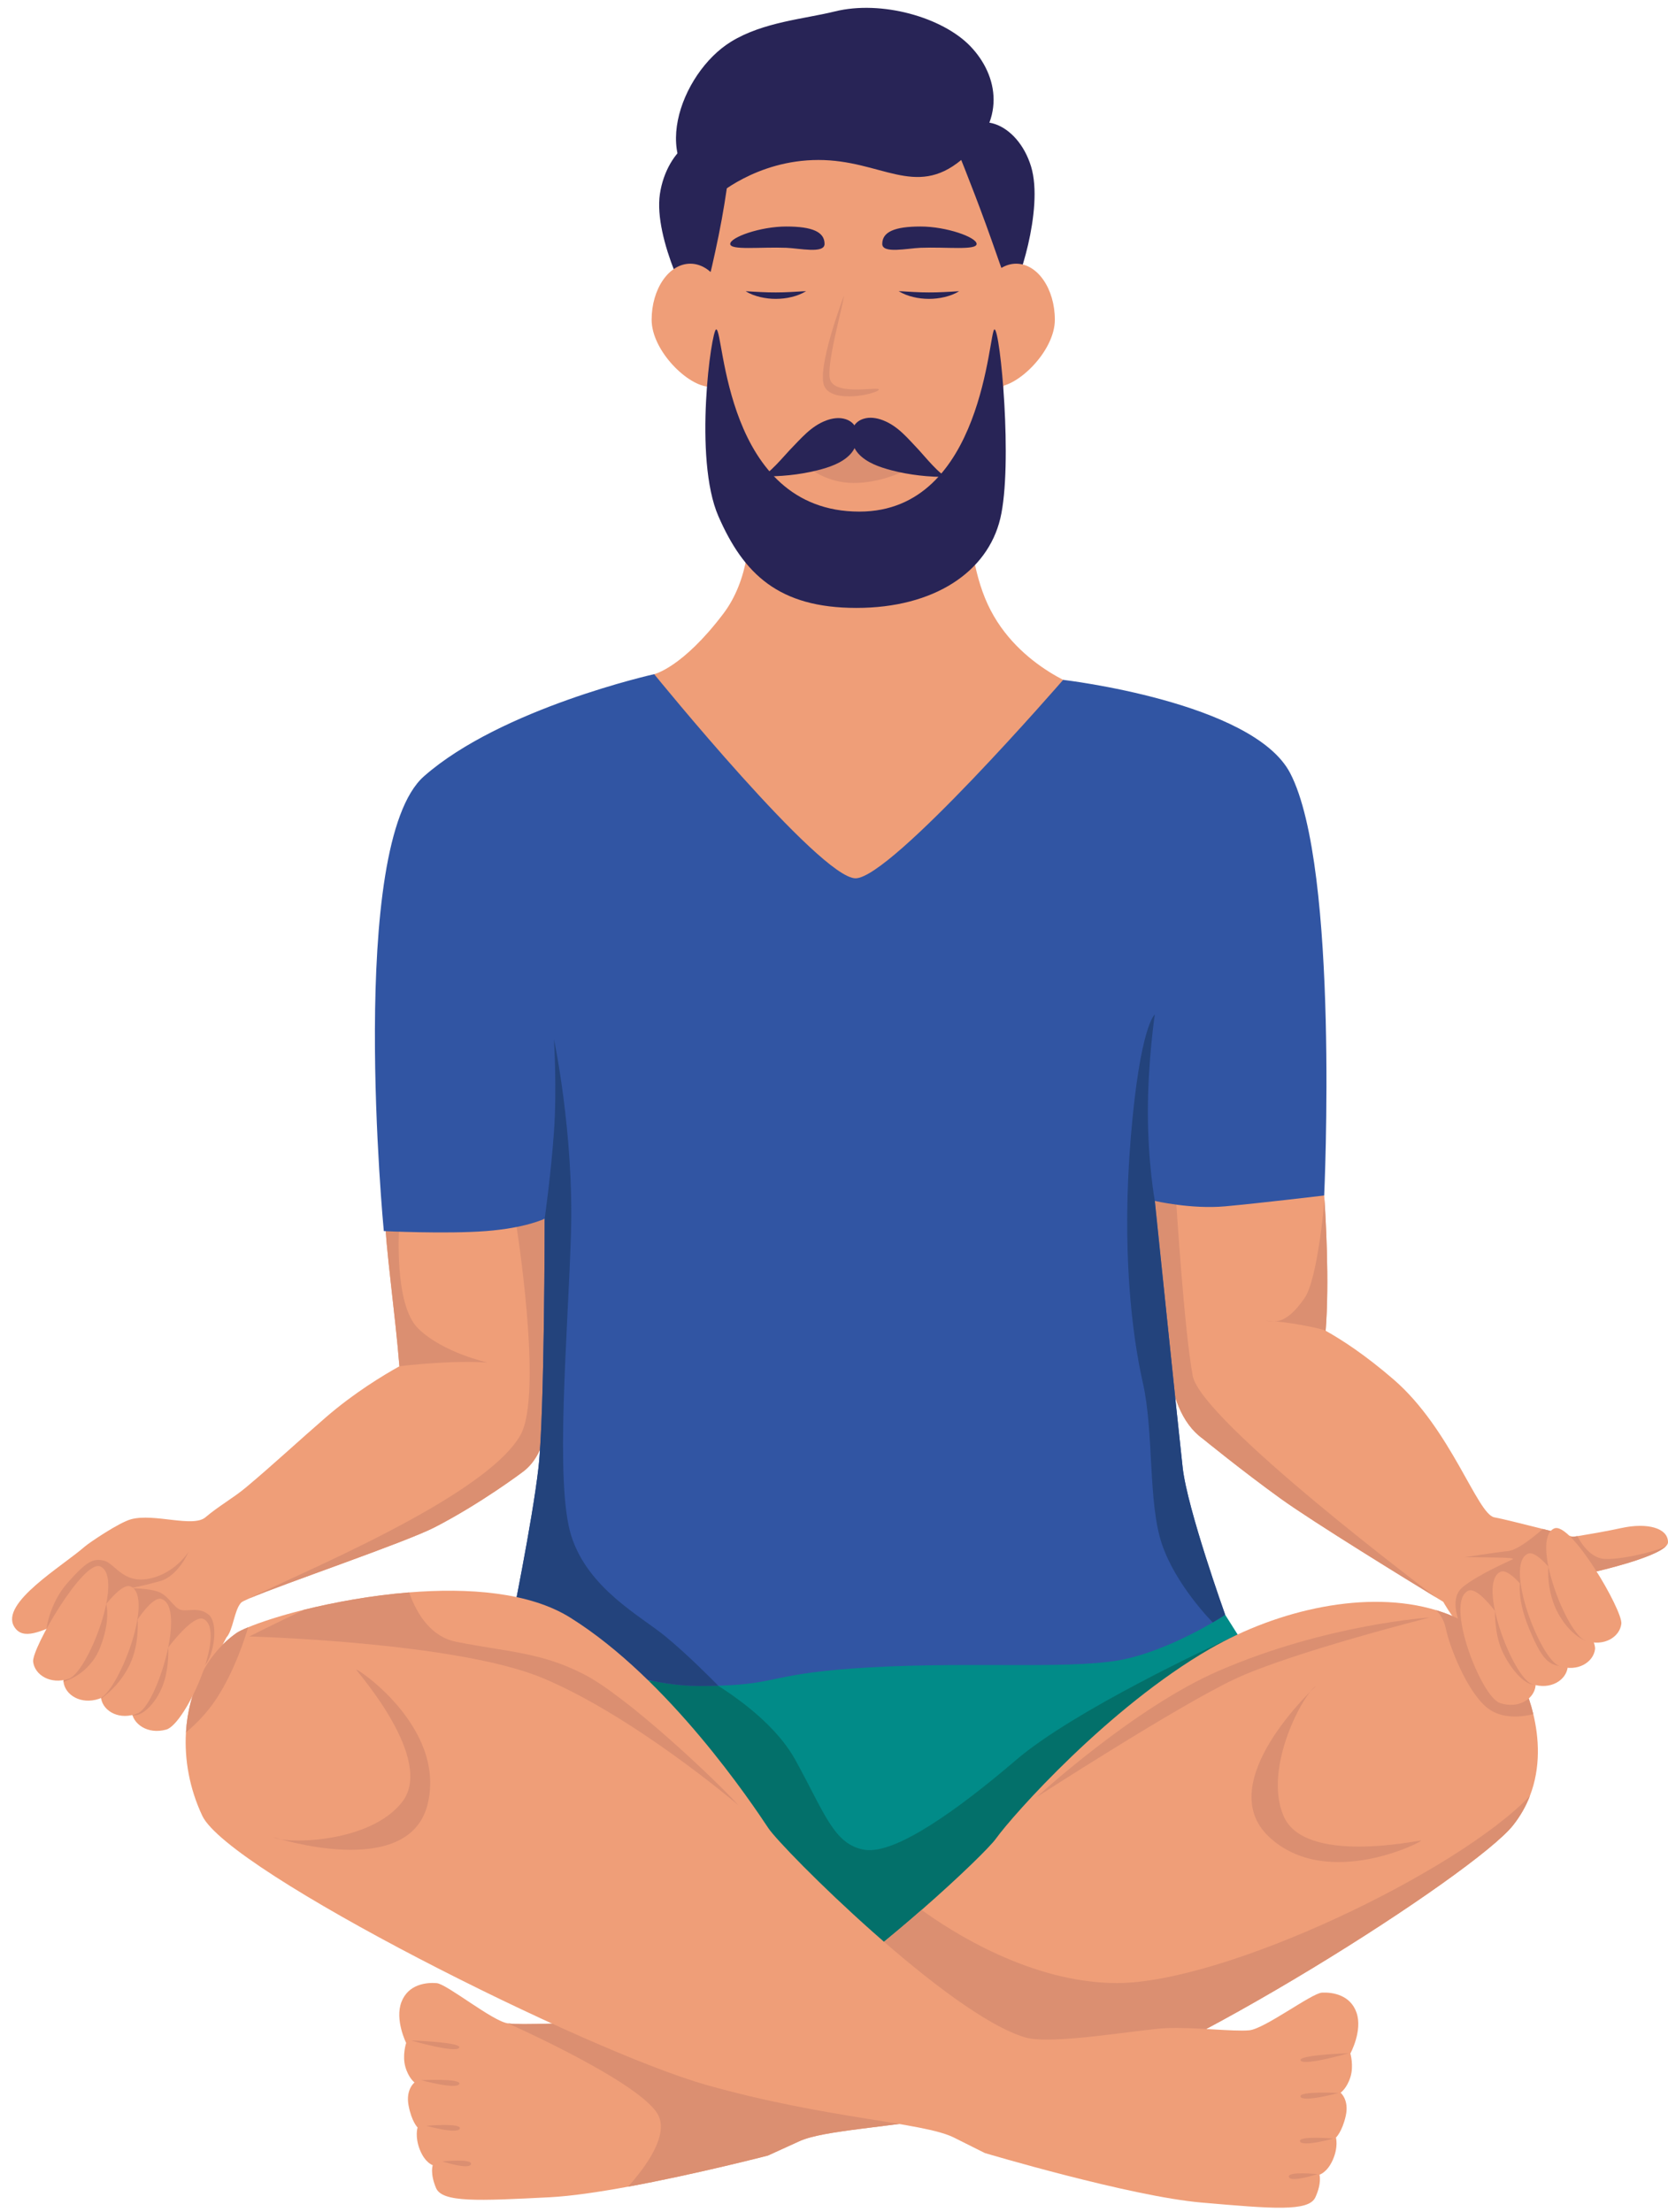 <?xml version="1.0" encoding="UTF-8"?><svg xmlns="http://www.w3.org/2000/svg" xmlns:xlink="http://www.w3.org/1999/xlink" height="804.9" preserveAspectRatio="xMidYMid meet" version="1.0" viewBox="194.2 96.9 607.2 804.9" width="607.2" zoomAndPan="magnify"><g><g id="change1_1"><path d="M 384.309 632.637 C 384.27 632.668 369.391 643.895 352.5 652.621 C 341.902 658.098 297.035 673.312 284.93 678.547 C 283.301 679.25 282.266 679.773 281.984 680.066 C 281.98 680.07 281.98 680.07 281.98 680.07 C 279.449 682.762 279.113 690 276.633 692.738 C 272.738 699.969 268.531 709.465 264.105 708.449 C 261.477 707.848 265.078 690.562 261.039 695.219 C 253.445 703.977 241.469 694.891 238.02 689.875 C 226.848 673.645 205.699 699.371 199.355 688.797 C 194.211 680.219 216.672 666.988 225.07 659.66 C 226.574 658.348 237.516 650.898 241.961 649.715 C 250.406 647.461 264.465 652.895 269.016 648.996 C 273.676 645.008 279.105 642.023 283.812 638.082 C 293.668 629.828 303.086 621.055 312.805 612.648 C 323.113 603.734 333.617 597.391 339.594 594.066 C 338.199 576.016 334.152 547.328 334.566 541.227 C 334.566 541.215 334.566 541.207 334.566 541.207 C 334.633 540.258 334.672 539.738 334.672 539.738 L 337.551 539.285 L 370.703 534.121 L 384.133 538.098 L 389.457 539.676 L 396.32 541.707 C 396.32 541.707 395.656 548.145 393.625 567.812 C 391.684 586.562 400.344 621.082 384.309 632.637" fill="#ef9e78"/></g><g id="change2_1"><path d="M 384.309 632.637 C 384.27 632.668 369.391 643.895 352.5 652.621 C 341.902 658.098 297.035 673.312 284.93 678.547 C 300.684 670.375 370.473 642.156 383.605 619.188 C 392.16 604.23 381.918 541.066 381.918 541.066 L 384.133 538.098 L 389.457 539.676 L 396.32 541.707 C 396.32 541.707 395.656 548.145 393.625 567.812 C 391.684 586.562 400.344 621.082 384.309 632.637" fill="#db8f71"/></g><g id="change2_2"><path d="M 371.781 592.723 C 371.781 592.723 365.449 592.16 355.312 592.723 C 345.18 593.285 339.594 594.066 339.594 594.066 C 338.199 576.016 334.152 547.328 334.566 541.227 C 334.566 541.215 334.566 541.207 334.566 541.207 C 334.633 540.258 334.672 539.738 334.672 539.738 L 337.551 539.285 L 339.551 542.332 C 339.551 542.332 337.328 571.449 346.445 580.336 C 355.566 589.227 371.781 592.723 371.781 592.723" fill="#db8f71"/></g><g id="change1_2"><path d="M 776.453 658.598 C 776.453 658.598 770.242 666.148 762.656 674.402 C 758.543 678.891 754.02 683.586 749.867 687.398 C 745.324 691.566 741.23 694.676 738.605 695.273 C 734.18 696.293 729.723 692.953 726.238 689.113 C 726.238 689.113 726.234 689.109 726.23 689.102 C 722.285 684.754 719.59 679.773 719.59 679.773 C 719.59 679.773 718.645 679.199 716.977 678.184 C 716.977 678.184 716.973 678.18 716.961 678.172 C 707.137 672.172 672.5 650.93 660.473 642.27 C 646.414 632.145 632.109 620.469 632.07 620.438 C 616.035 608.883 619.223 578.742 617.285 559.992 C 615.25 540.324 614.586 533.887 614.586 533.887 L 621.453 531.855 L 640.203 526.305 L 676.238 531.918 C 676.238 531.918 676.277 532.438 676.344 533.387 C 676.344 533.387 676.344 533.395 676.344 533.406 C 676.754 539.512 678.172 563.09 676.781 581.145 C 682.754 584.465 691.266 590.004 701.574 598.918 C 722.402 616.934 731.977 647.898 738.168 649.023 C 740.82 649.508 748.223 651.332 755.816 653.262 C 757.809 653.766 759.812 654.281 761.75 654.777 C 769.676 656.812 776.453 658.598 776.453 658.598" fill="#ef9e78"/></g><g id="change2_3"><path d="M 716.961 678.172 C 707.137 672.172 672.5 650.93 660.473 642.27 C 646.414 632.145 632.109 620.469 632.07 620.438 C 616.035 608.883 619.223 578.742 617.285 559.992 C 615.25 540.324 614.586 533.887 614.586 533.887 L 621.453 531.855 L 622.367 534.168 C 622.367 534.168 625.281 580.898 628.379 597.508 C 631.453 613.988 715.648 677.184 716.961 678.172" fill="#db8f71"/></g><g id="change2_4"><path d="M 676.781 581.145 C 676.781 581.145 676.051 580.523 667.793 579.023 C 663.598 578.262 660.367 577.887 658.207 577.703 C 662.152 577.711 666.027 573.77 669.199 569.074 C 673.824 562.234 676.352 534.309 676.344 533.406 C 676.754 539.512 678.172 563.09 676.781 581.145" fill="#db8f71"/></g><g id="change3_1"><path d="M 640.203 684.496 L 667.23 727.285 L 519.719 807.234 L 391.348 774.578 L 350.809 728.41 L 380.086 689 L 503.871 658.598 L 640.203 684.496" fill="#018b88"/></g><g id="change4_1"><path d="M 445.398 704.449 C 445.398 704.449 472.984 717.895 483.684 737.23 C 494.383 756.562 497.758 768.254 509.02 770.008 C 520.281 771.766 543.363 755.055 564.195 737.23 C 585.027 719.402 635.922 695.637 643.109 692.434 C 650.297 689.227 609.238 753.738 609.238 753.738 L 506.203 816.809 L 398.668 718.156 L 445.398 704.449" fill="#03706a"/></g><g id="change1_3"><path d="M 751.109 750.445 C 749.707 754.066 747.723 757.645 745.02 761.066 C 731.117 778.676 620.227 849.355 575.898 860.156 C 571.391 861.25 566.98 862.238 562.684 863.125 C 557.191 864.262 551.887 865.242 546.793 866.098 L 546.789 866.102 C 516.648 871.18 493.988 872.031 485.184 876.051 C 473.73 881.27 473.73 881.27 473.73 881.27 C 473.73 881.27 447.48 888.07 422.84 892.59 C 412.312 894.527 402.082 896.043 394.309 896.438 C 368.348 897.762 355.18 898.414 352.926 893.07 C 350.676 887.734 351.723 884.77 351.723 884.77 C 351.723 884.77 348.938 883.914 347.039 879.152 C 345.148 874.391 346.207 871.047 346.207 871.047 C 346.207 871.047 344.031 868.906 342.93 863.043 C 341.82 857.18 345.105 854.668 345.105 854.668 C 345.105 854.668 342.91 853.09 341.742 848.914 C 340.582 844.742 342.055 840.289 342.055 840.289 C 342.055 840.289 337.848 831.875 340.336 825.391 C 342.82 818.906 349.422 818.207 353.168 818.527 C 356.91 818.852 373.512 832.406 379.117 833.168 C 384.727 833.938 399.559 832.684 409.25 833.453 C 418.941 834.23 450.785 841.234 460.609 838.684 C 465.047 837.531 470.289 835.168 476.004 831.961 C 481.812 828.703 488.109 824.582 494.539 819.992 C 506.566 811.406 519.059 801.176 529.691 791.887 C 543.812 779.547 554.648 768.879 556.75 765.941 C 562.941 757.309 597.848 718.094 634.668 696.883 C 659.566 682.539 691.98 675.238 716.977 682.809 C 728.949 686.43 739.219 693.461 746.145 704.766 C 747.906 707.637 750.621 713.41 752.367 720.648 C 754.449 729.312 755.137 740.074 751.109 750.445" fill="#ef9e78"/></g><g id="change2_5"><path d="M 546.793 866.098 L 546.789 866.102 C 516.648 871.18 493.988 872.031 485.184 876.051 C 473.73 881.27 473.73 881.27 473.73 881.27 C 473.73 881.27 447.48 888.07 422.84 892.59 C 429.473 885.164 437.527 873.977 433.855 866.633 C 427.945 854.812 379.117 833.168 379.117 833.168 C 384.727 833.938 399.559 832.684 409.25 833.453 C 418.941 834.23 450.785 841.234 460.609 838.684 C 465.047 837.531 470.289 835.168 476.004 831.961 L 546.793 866.098" fill="#db8f71"/></g><g id="change1_4"><path d="M 562.227 215.898 C 559.133 258.867 542.801 305.863 503.188 305.863 C 460.883 305.863 455.285 259.086 449.902 216.344 C 442.301 155.984 471.113 137.895 503.531 137.895 C 535.945 137.895 566.445 157.227 562.227 215.898" fill="#ef9e78"/></g><g id="change1_5"><path d="M 547.023 253.504 C 547.023 253.504 542.801 293.195 553.777 316.844 C 564.758 340.488 590.094 348.09 590.094 348.09 L 522.531 435.078 L 460.035 435.078 L 432.34 342.215 C 432.34 342.215 442.582 339.926 457.504 320.223 C 475.859 295.973 462.57 253.504 462.57 253.504 L 547.023 253.504" fill="#ef9e78"/></g><g id="change5_1"><path d="M 676.238 531.918 C 676.238 531.918 652.59 534.73 640.203 535.859 C 627.816 536.984 614.586 533.887 614.586 533.887 C 614.586 533.887 623.031 615.809 624.723 630.922 C 626.41 646.035 640.203 684.496 640.203 684.496 C 640.203 684.496 638.531 685.609 635.676 687.277 C 629.461 690.914 617.645 697.176 605.297 700.262 C 587.277 704.766 550.121 701.387 510.711 703.641 C 474.645 705.699 478.184 709.645 455.664 710.301 C 453.578 710.363 451.262 710.395 448.672 710.395 C 418.164 710.395 380.086 689 380.086 689 C 380.086 689 387.969 650.715 390.223 630.922 C 392.473 611.129 392.473 540.363 392.473 540.363 L 392.469 540.367 C 392.262 540.469 385.492 543.758 371.078 544.867 C 356.441 545.992 333.918 544.867 333.918 544.867 C 333.918 544.867 320.406 404.109 348.559 379.355 C 376.711 354.602 432.34 342.215 432.34 342.215 C 432.34 342.215 492.691 416.496 505.645 416.496 C 518.598 416.496 581.215 344.289 581.215 344.289 C 581.215 344.289 650.34 352.312 663.852 378.211 C 681.859 412.73 676.238 531.918 676.238 531.918" fill="#3155a3"/></g><g id="change6_1"><path d="M 455.664 710.301 C 453.578 710.363 451.262 710.395 448.672 710.395 C 418.164 710.395 380.086 689 380.086 689 C 380.086 689 387.969 650.715 390.223 630.922 C 392.473 611.129 392.473 540.363 392.473 540.363 C 392.473 540.363 394.727 524.598 395.852 508.832 C 396.977 493.07 395.852 475.051 395.852 475.051 C 395.852 475.051 403.172 509.395 402.047 545.992 C 400.918 582.59 396.086 636.641 402.164 655.781 C 408.238 674.926 427.383 684.934 436.391 692.316 C 444.91 699.301 454.637 709.25 455.664 710.301" fill="#23437c"/></g><g id="change2_6"><path d="M 751.109 750.445 C 749.707 754.066 747.723 757.645 745.02 761.066 C 731.117 778.676 620.227 849.355 575.898 860.156 C 571.391 861.25 566.98 862.238 562.684 863.125 L 516.34 838.766 L 494.539 819.992 C 506.566 811.406 519.059 801.176 529.691 791.887 C 540.41 799.676 569.539 818.496 600.793 818.496 C 640.203 818.496 724.637 778.109 751.109 750.445" fill="#db8f71"/></g><g id="change1_6"><path d="M 685.777 844.129 C 685.777 844.129 687.09 848.633 685.777 852.762 C 684.465 856.891 682.211 858.391 682.211 858.391 C 682.211 858.391 685.402 861.02 684.09 866.836 C 682.773 872.656 680.523 874.719 680.523 874.719 C 680.523 874.719 681.461 878.098 679.395 882.789 C 677.332 887.48 674.516 888.23 674.516 888.23 C 674.516 888.23 675.453 891.234 673.016 896.488 C 670.574 901.742 657.438 900.617 631.539 898.367 C 605.641 896.113 552.715 880.352 552.715 880.352 C 552.715 880.352 552.715 880.352 541.457 874.719 C 530.195 869.09 495.289 867.965 451.371 855.574 C 407.457 843.191 277.371 777.918 267.828 757.609 C 263.18 747.723 261.297 737.188 261.891 727.273 C 262.773 712.434 269.203 698.984 280.215 691.176 C 280.953 690.648 282.426 689.91 284.531 689.043 C 288.922 687.223 296.051 684.836 304.883 682.656 C 304.883 682.656 304.887 682.652 304.891 682.656 C 315.832 679.957 329.309 677.461 343.129 676.348 C 364.594 674.613 386.887 676.207 401.824 685.543 C 437.859 708.062 468.02 753.262 473.895 762.113 C 478.984 769.785 539.062 829.816 567.355 838.266 C 577.082 841.168 609.16 835.309 618.871 834.887 C 628.582 834.465 643.363 836.246 648.992 835.684 C 654.621 835.121 671.699 822.172 675.453 821.98 C 679.207 821.797 685.777 822.734 688.027 829.301 C 690.281 835.871 685.777 844.129 685.777 844.129" fill="#ef9e78"/></g><g id="change2_7"><path d="M 673.289 710.395 C 668.898 712.859 653.859 740.074 661.473 757.746 C 669.082 775.418 709.812 766.699 711.5 766.621 C 713.188 766.539 677.441 785.164 656.195 765.328 C 634.953 745.488 673.289 710.395 673.289 710.395" fill="#db8f71"/></g><g id="change2_8"><path d="M 293.621 765.371 C 297.922 767.988 329.016 767.77 340.691 752.473 C 352.367 737.18 324.812 705.945 323.914 704.516 C 323.016 703.082 356.766 725.117 349.883 753.355 C 343 781.594 293.621 765.371 293.621 765.371" fill="#db8f71"/></g><g id="change2_9"><path d="M 571.555 750.836 C 571.555 750.836 623.031 717.574 643.723 707.859 C 664.414 698.148 714.664 685.48 714.664 685.48 C 714.664 685.48 677.066 687.875 637.812 704.906 C 606.895 718.32 571.555 750.836 571.555 750.836" fill="#db8f71"/></g><g id="change2_10"><path d="M 339.594 659.266 C 339.562 658.832 339.551 658.598 339.551 658.598 C 339.551 658.598 339.582 658.84 339.594 659.266" fill="#db8f71"/></g><g id="change2_11"><path d="M 462.949 753.738 C 462.367 753.246 425.004 721.469 391.91 707.578 C 360.383 694.348 284.938 692.379 284.938 692.379 C 284.938 692.379 294.352 687.652 304.883 682.656 C 304.883 682.656 304.887 682.652 304.891 682.656 C 315.832 679.957 329.309 677.461 343.129 676.348 C 346.004 684.406 351.164 692.547 360.383 694.348 C 379.805 698.148 391.207 698.148 406.832 706.172 C 422.449 714.191 454.457 744.301 462.949 753.738" fill="#db8f71"/></g><g id="change2_12"><path d="M 673.797 888.027 C 673.797 888.027 662.727 886.902 663.383 889.062 C 664.039 891.219 673.797 888.027 673.797 888.027" fill="#db8f71"/></g><g id="change2_13"><path d="M 679.613 875.078 C 679.613 875.078 666.684 873.953 667.449 876.109 C 668.215 878.27 679.613 875.078 679.613 875.078" fill="#db8f71"/></g><g id="change2_14"><path d="M 681.508 858.484 C 681.508 858.484 666.719 857.738 667.652 859.871 C 668.582 862.008 681.508 858.484 681.508 858.484" fill="#db8f71"/></g><g id="change2_15"><path d="M 685.145 844.027 C 685.145 844.027 666.367 844.648 667.676 846.695 C 668.98 848.738 685.145 844.027 685.145 844.027" fill="#db8f71"/></g><g id="change2_16"><path d="M 355.227 883.387 C 355.227 883.387 366.301 882.258 365.645 884.418 C 364.984 886.574 355.227 883.387 355.227 883.387" fill="#db8f71"/></g><g id="change2_17"><path d="M 349.41 870.438 C 349.41 870.438 362.344 869.309 361.574 871.469 C 360.809 873.625 349.41 870.438 349.41 870.438" fill="#db8f71"/></g><g id="change2_18"><path d="M 347.516 853.84 C 347.516 853.84 362.305 853.094 361.371 855.23 C 360.441 857.363 347.516 853.84 347.516 853.84" fill="#db8f71"/></g><g id="change2_19"><path d="M 343.883 839.387 C 343.883 839.387 362.656 840.004 361.352 842.051 C 360.043 844.098 343.883 839.387 343.883 839.387" fill="#db8f71"/></g><g id="change7_1"><path d="M 541.676 149.062 C 541.676 149.062 547.586 163.395 553.219 178.879 C 558.848 194.363 560.965 201.969 562.578 202.258 C 564.195 202.551 574.328 173.273 569.543 157.508 C 564.758 141.742 548.992 134.988 541.676 149.062" fill="#282456"/></g><g id="change7_2"><path d="M 460.371 152.531 C 460.371 152.531 459.105 166.418 455.812 182.562 C 452.523 198.703 449.453 210.207 447.898 210.734 C 446.344 211.258 432.012 183.789 434.422 167.492 C 436.836 151.195 451.062 139.688 460.371 152.531" fill="#282456"/></g><g id="change1_7"><path d="M 459.566 213.262 C 459.566 224.531 460.305 237.613 452.531 237.613 C 444.758 237.613 431.414 224.531 431.414 213.262 C 431.414 201.988 437.719 192.852 445.492 192.852 C 453.266 192.852 459.566 201.988 459.566 213.262" fill="#ef9e78"/></g><g id="change1_8"><path d="M 550.047 213.262 C 550.047 224.531 549.309 237.613 557.082 237.613 C 564.855 237.613 578.195 224.531 578.195 213.262 C 578.195 201.988 571.895 192.852 564.121 192.852 C 556.348 192.852 550.047 201.988 550.047 213.262" fill="#ef9e78"/></g><g id="change7_3"><path d="M 454.547 168.629 C 454.547 168.629 469.324 155.113 492.129 155.113 C 514.93 155.113 527.285 169.051 544.121 155.113 C 560.957 141.18 557.578 124.289 547.445 113.734 C 537.312 103.176 515.074 96.863 498.09 101.066 C 486.941 103.824 472.105 104.875 460.371 112.043 C 441.715 123.445 429.211 158.07 454.547 168.629" fill="#282456"/></g><g id="change7_4"><path d="M 454.918 216.766 C 453.184 216.766 446.531 263.719 455.719 284.75 C 464.902 305.781 477.684 318.109 505.969 318.109 C 534.258 318.109 553.684 305.02 558.328 285.594 C 562.973 266.172 558.34 216.766 556.223 216.766 C 554.105 216.766 552.371 283.062 507.051 283.062 C 457.711 283.062 457.875 216.766 454.918 216.766" fill="#282456"/></g><g id="change7_5"><path d="M 549.715 185.66 C 549.715 188.07 538.773 186.707 529.297 187.066 C 524.551 187.246 515.367 189.316 515.367 185.66 C 515.367 181.297 519.812 179.324 529.297 179.324 C 538.781 179.324 549.715 183.25 549.715 185.66" fill="#282456"/></g><g id="change7_6"><path d="M 460.02 185.66 C 460.02 188.07 470.961 186.707 480.438 187.066 C 485.184 187.246 494.363 189.316 494.363 185.66 C 494.363 181.297 489.922 179.324 480.438 179.324 C 470.953 179.324 460.02 183.25 460.02 185.66" fill="#282456"/></g><g id="change7_7"><path d="M 465.656 202.863 C 467.566 202.984 469.395 203.102 471.219 203.18 C 473.039 203.266 474.844 203.32 476.648 203.309 C 478.449 203.297 480.258 203.27 482.074 203.156 C 483.902 203.098 485.719 202.898 487.648 202.863 C 486 203.836 484.203 204.555 482.34 204.98 C 480.484 205.449 478.562 205.645 476.648 205.652 C 474.734 205.664 472.82 205.438 470.961 205 C 469.105 204.551 467.273 203.914 465.656 202.863" fill="#282456"/></g><g id="change2_20"><path d="M 284.531 689.043 C 283.332 693.129 279.512 705.07 272.973 715.043 C 269.512 720.32 265.422 724.371 261.891 727.273 C 262.773 712.434 269.203 698.984 280.215 691.176 C 280.953 690.648 282.426 689.91 284.531 689.043" fill="#db8f71"/></g><g id="change7_8"><path d="M 543.336 202.863 C 541.715 203.914 539.883 204.551 538.027 205 C 536.168 205.438 534.254 205.664 532.34 205.652 C 530.426 205.645 528.508 205.449 526.648 204.98 C 524.785 204.555 522.988 203.836 521.34 202.863 C 523.27 202.898 525.09 203.098 526.914 203.156 C 528.73 203.27 530.535 203.297 532.34 203.309 C 534.145 203.32 535.949 203.266 537.77 203.18 C 539.598 203.102 541.422 202.984 543.336 202.863" fill="#282456"/></g><g id="change2_21"><path d="M 501.418 204.488 C 501.418 204.488 491.16 231.426 494.363 237.621 C 497.57 243.812 513.148 240.246 514.086 238.746 C 515.023 237.242 498.695 241.137 496.445 235.203 C 494.613 230.379 501.27 207.637 501.418 204.488" fill="#db8f71"/></g><g id="change2_22"><path d="M 489.191 267.438 C 489.191 267.438 495.133 272.551 504.797 272.645 C 514.461 272.738 523.094 268.422 523.094 268.422 L 509.582 255.098 L 499.637 255.098 L 489.191 267.438" fill="#db8f71"/></g><g id="change7_9"><path d="M 506.391 255.848 C 506.484 253.094 505.242 250.488 502.055 249.441 C 499.781 248.695 497.266 249.055 495.02 249.883 C 489.395 251.957 485.762 256.504 481.707 260.637 C 480.137 262.234 473.492 270.285 471.133 270.242 C 477.973 270.371 485.059 269.711 491.695 268.051 C 495.93 266.988 500.723 265.441 503.777 262.145 C 505.332 260.469 506.312 258.109 506.391 255.848" fill="#282456"/></g><g id="change7_10"><path d="M 504.137 255.641 C 504.074 252.887 505.352 250.297 508.551 249.289 C 510.836 248.566 513.344 248.961 515.582 249.816 C 521.18 251.957 524.758 256.547 528.762 260.727 C 530.312 262.344 536.859 270.473 539.223 270.457 C 532.379 270.508 525.301 269.762 518.688 268.02 C 514.465 266.906 509.691 265.305 506.676 261.969 C 505.141 260.273 504.188 257.902 504.137 255.641" fill="#282456"/></g><g id="change6_2"><path d="M 640.203 684.496 C 640.203 684.496 638.531 685.609 635.676 687.277 C 635.359 686.961 622.129 673.617 617.117 658.598 C 612.055 643.395 614.305 618.059 610.223 600.043 C 606.141 582.027 602.48 551.059 605.859 510.523 C 609.238 469.984 614.586 466.043 614.586 466.043 C 614.586 466.043 612.055 482.934 612.055 501.516 C 612.055 520.094 614.586 533.887 614.586 533.887 C 614.586 533.887 623.031 615.809 624.723 630.922 C 626.41 646.035 640.203 684.496 640.203 684.496" fill="#23437c"/></g><g id="change2_23"><path d="M 752.367 720.648 C 748.938 721.527 740.961 722.848 735.355 718.156 C 728.035 712.031 721.844 695.945 720.527 689.539 C 719.852 686.234 718.312 684.098 716.977 682.809 C 728.949 686.43 739.219 693.461 746.145 704.766 C 747.906 707.637 750.621 713.41 752.367 720.648" fill="#db8f71"/></g><g id="change1_9"><path d="M 801.398 658.078 C 801.398 658.422 801.258 658.773 801 659.129 C 800.973 659.152 800.949 659.184 800.926 659.223 C 800.91 659.246 800.895 659.266 800.871 659.289 C 797.137 663.812 774.699 668.867 774.699 668.867 L 766.102 665.355 L 749.59 658.621 C 749.59 658.621 755.805 657.824 763.68 656.617 C 765.211 656.383 766.805 656.129 768.434 655.871 C 773.855 654.988 779.602 653.973 784.43 652.922 C 793.906 650.855 801.41 652.922 801.398 658.078" fill="#ef9e78"/></g><g id="change2_24"><path d="M 763.977 664.977 L 762.656 674.402 L 761.172 685.059 L 749.867 687.398 L 744.832 688.438 L 726.238 689.113 C 726.238 689.113 726.234 689.109 726.23 689.102 C 726.031 688.707 721.113 678.867 726.723 674.359 C 732.445 669.766 743.328 665.07 744.832 664.32 C 746.332 663.57 736.855 663.664 732.82 663.57 C 728.785 663.477 727.285 663.57 727.285 663.57 C 727.285 663.57 738.449 661.785 743.145 661.316 C 746.781 660.953 753.145 655.629 755.816 653.262 C 757.809 653.766 759.812 654.281 761.75 654.777 L 763.977 664.977" fill="#db8f71"/></g><g id="change1_10"><path d="M 753.184 710.395 C 752.621 715.18 746.895 718.84 740.207 716.59 C 733.27 714.254 719.965 679.773 728.691 675.734 C 730.113 675.074 732.246 676.359 734.672 678.781 L 734.672 678.785 C 741.742 685.852 751.305 702.598 752.949 708.703 C 753.145 709.43 753.23 710.004 753.184 710.395" fill="#ef9e78"/></g><g id="change2_25"><path d="M 752.949 708.703 C 752.953 709.445 752.773 709.859 752.367 709.852 C 748.922 709.777 743.801 703.824 740.984 697.539 C 738.168 691.254 738.426 683.109 738.426 683.109 C 745.496 690.18 751.305 702.598 752.949 708.703" fill="#db8f71"/></g><g id="change1_11"><path d="M 740.41 668.855 C 731.684 672.898 744.988 707.379 751.926 709.715 C 758.613 711.965 764.34 708.309 764.898 703.52 C 765.465 698.734 746.492 666.039 740.41 668.855" fill="#ef9e78"/></g><g id="change2_26"><path d="M 747.484 673.059 C 747.484 673.059 746.52 679.102 750.836 689.539 C 755.152 699.98 757.605 702.469 761.871 703.145 C 766.137 703.82 756.281 683.109 756.281 683.109 L 749.59 672.391 L 747.484 673.059" fill="#db8f71"/></g><g id="change1_12"><path d="M 750.355 662.289 C 741.629 666.328 754.934 700.809 761.871 703.145 C 768.562 705.398 774.285 701.738 774.848 696.953 C 775.41 692.164 756.441 659.473 750.355 662.289" fill="#ef9e78"/></g><g id="change2_27"><path d="M 757.863 666.973 C 757.863 666.973 756.938 675.863 761.441 684.027 C 765.945 692.191 771.441 693.949 771.441 693.949 L 767.914 673.777 L 757.863 666.973" fill="#db8f71"/></g><g id="change2_28"><path d="M 800.871 659.289 C 797.137 663.812 774.699 668.867 774.699 668.867 L 766.102 665.355 L 763.977 662.445 L 763.68 656.617 C 765.211 656.383 766.805 656.129 768.434 655.871 C 768.531 656.09 771.848 663.023 777.301 664.039 C 782.758 665.059 799.406 660.906 800.871 659.289" fill="#db8f71"/></g><g id="change1_13"><path d="M 759.926 653.094 C 751.199 657.133 764.508 691.613 771.441 693.949 C 778.133 696.199 783.855 692.543 784.418 687.758 C 784.98 682.973 766.012 650.277 759.926 653.094" fill="#ef9e78"/></g><g id="change2_29"><path d="M 655.027 577.52 C 655.027 577.52 656.121 577.52 658.207 577.703 C 656.312 577.699 655.027 577.52 655.027 577.52" fill="#db8f71"/></g><g id="change2_30"><path d="M 211.117 689.633 C 211.117 689.633 212.117 680.367 218.875 672.766 C 225.633 665.164 227.977 663.852 232.012 664.789 C 236.047 665.73 238.871 673.234 248.438 671.359 C 258.004 669.48 262.887 661.508 262.887 661.508 C 262.887 661.508 259.133 670.328 252.562 672.203 C 245.996 674.078 241.406 674.832 241.406 674.832 C 241.406 674.832 248.996 674.77 252.375 676.348 C 255.754 677.93 257.348 681.68 259.789 682.617 C 262.227 683.559 266.355 681.398 270.109 684.402 C 273.863 687.406 272.094 699.039 268.945 702.652 C 265.793 706.266 252.938 704.016 252.938 704.016 L 211.117 689.633" fill="#db8f71"/></g><g id="change1_14"><path d="M 268.367 686.062 C 276.871 690.551 261.777 724.289 254.727 726.258 C 247.93 728.156 242.406 724.203 242.094 719.395 C 241.781 714.586 262.438 682.93 268.367 686.062" fill="#ef9e78"/></g><g id="change2_31"><path d="M 255.434 696.355 C 255.434 696.355 255.441 696.508 255.453 696.785 C 255.516 698.484 255.57 704.938 253.312 710.582 C 250.688 717.152 245.539 721.855 242.391 720.961 C 239.238 720.062 244.672 707.676 244.672 707.676 L 255.434 696.355" fill="#db8f71"/></g><g id="change1_15"><path d="M 253.098 678.766 C 262.078 682.203 251.145 717.512 244.383 720.312 C 237.863 723.012 231.902 719.746 231.016 715.012 C 230.129 710.273 246.836 676.367 253.098 678.766" fill="#ef9e78"/></g><g id="change2_32"><path d="M 244.27 685.844 C 244.27 685.844 245.168 694.816 241.406 702.699 C 237.645 710.582 231.016 715.012 231.016 715.012 L 233.625 698.945 L 244.27 685.844" fill="#db8f71"/></g><g id="change1_16"><path d="M 241.801 674.199 C 250.527 678.238 237.223 712.719 230.285 715.055 C 223.594 717.309 217.871 713.645 217.309 708.859 C 216.746 704.074 235.715 671.383 241.801 674.199" fill="#ef9e78"/></g><g id="change2_33"><path d="M 232.859 680.574 C 232.859 680.574 234.613 686.262 230.672 696.355 C 226.73 706.453 217.309 708.859 217.309 708.859 L 223.941 685.844 L 232.859 680.574" fill="#db8f71"/></g><g id="change1_17"><path d="M 230.754 666.91 C 239.48 670.949 226.176 705.434 219.238 707.766 C 212.547 710.02 206.824 706.359 206.262 701.574 C 205.699 696.789 224.668 664.094 230.754 666.91" fill="#ef9e78"/></g></g></svg>